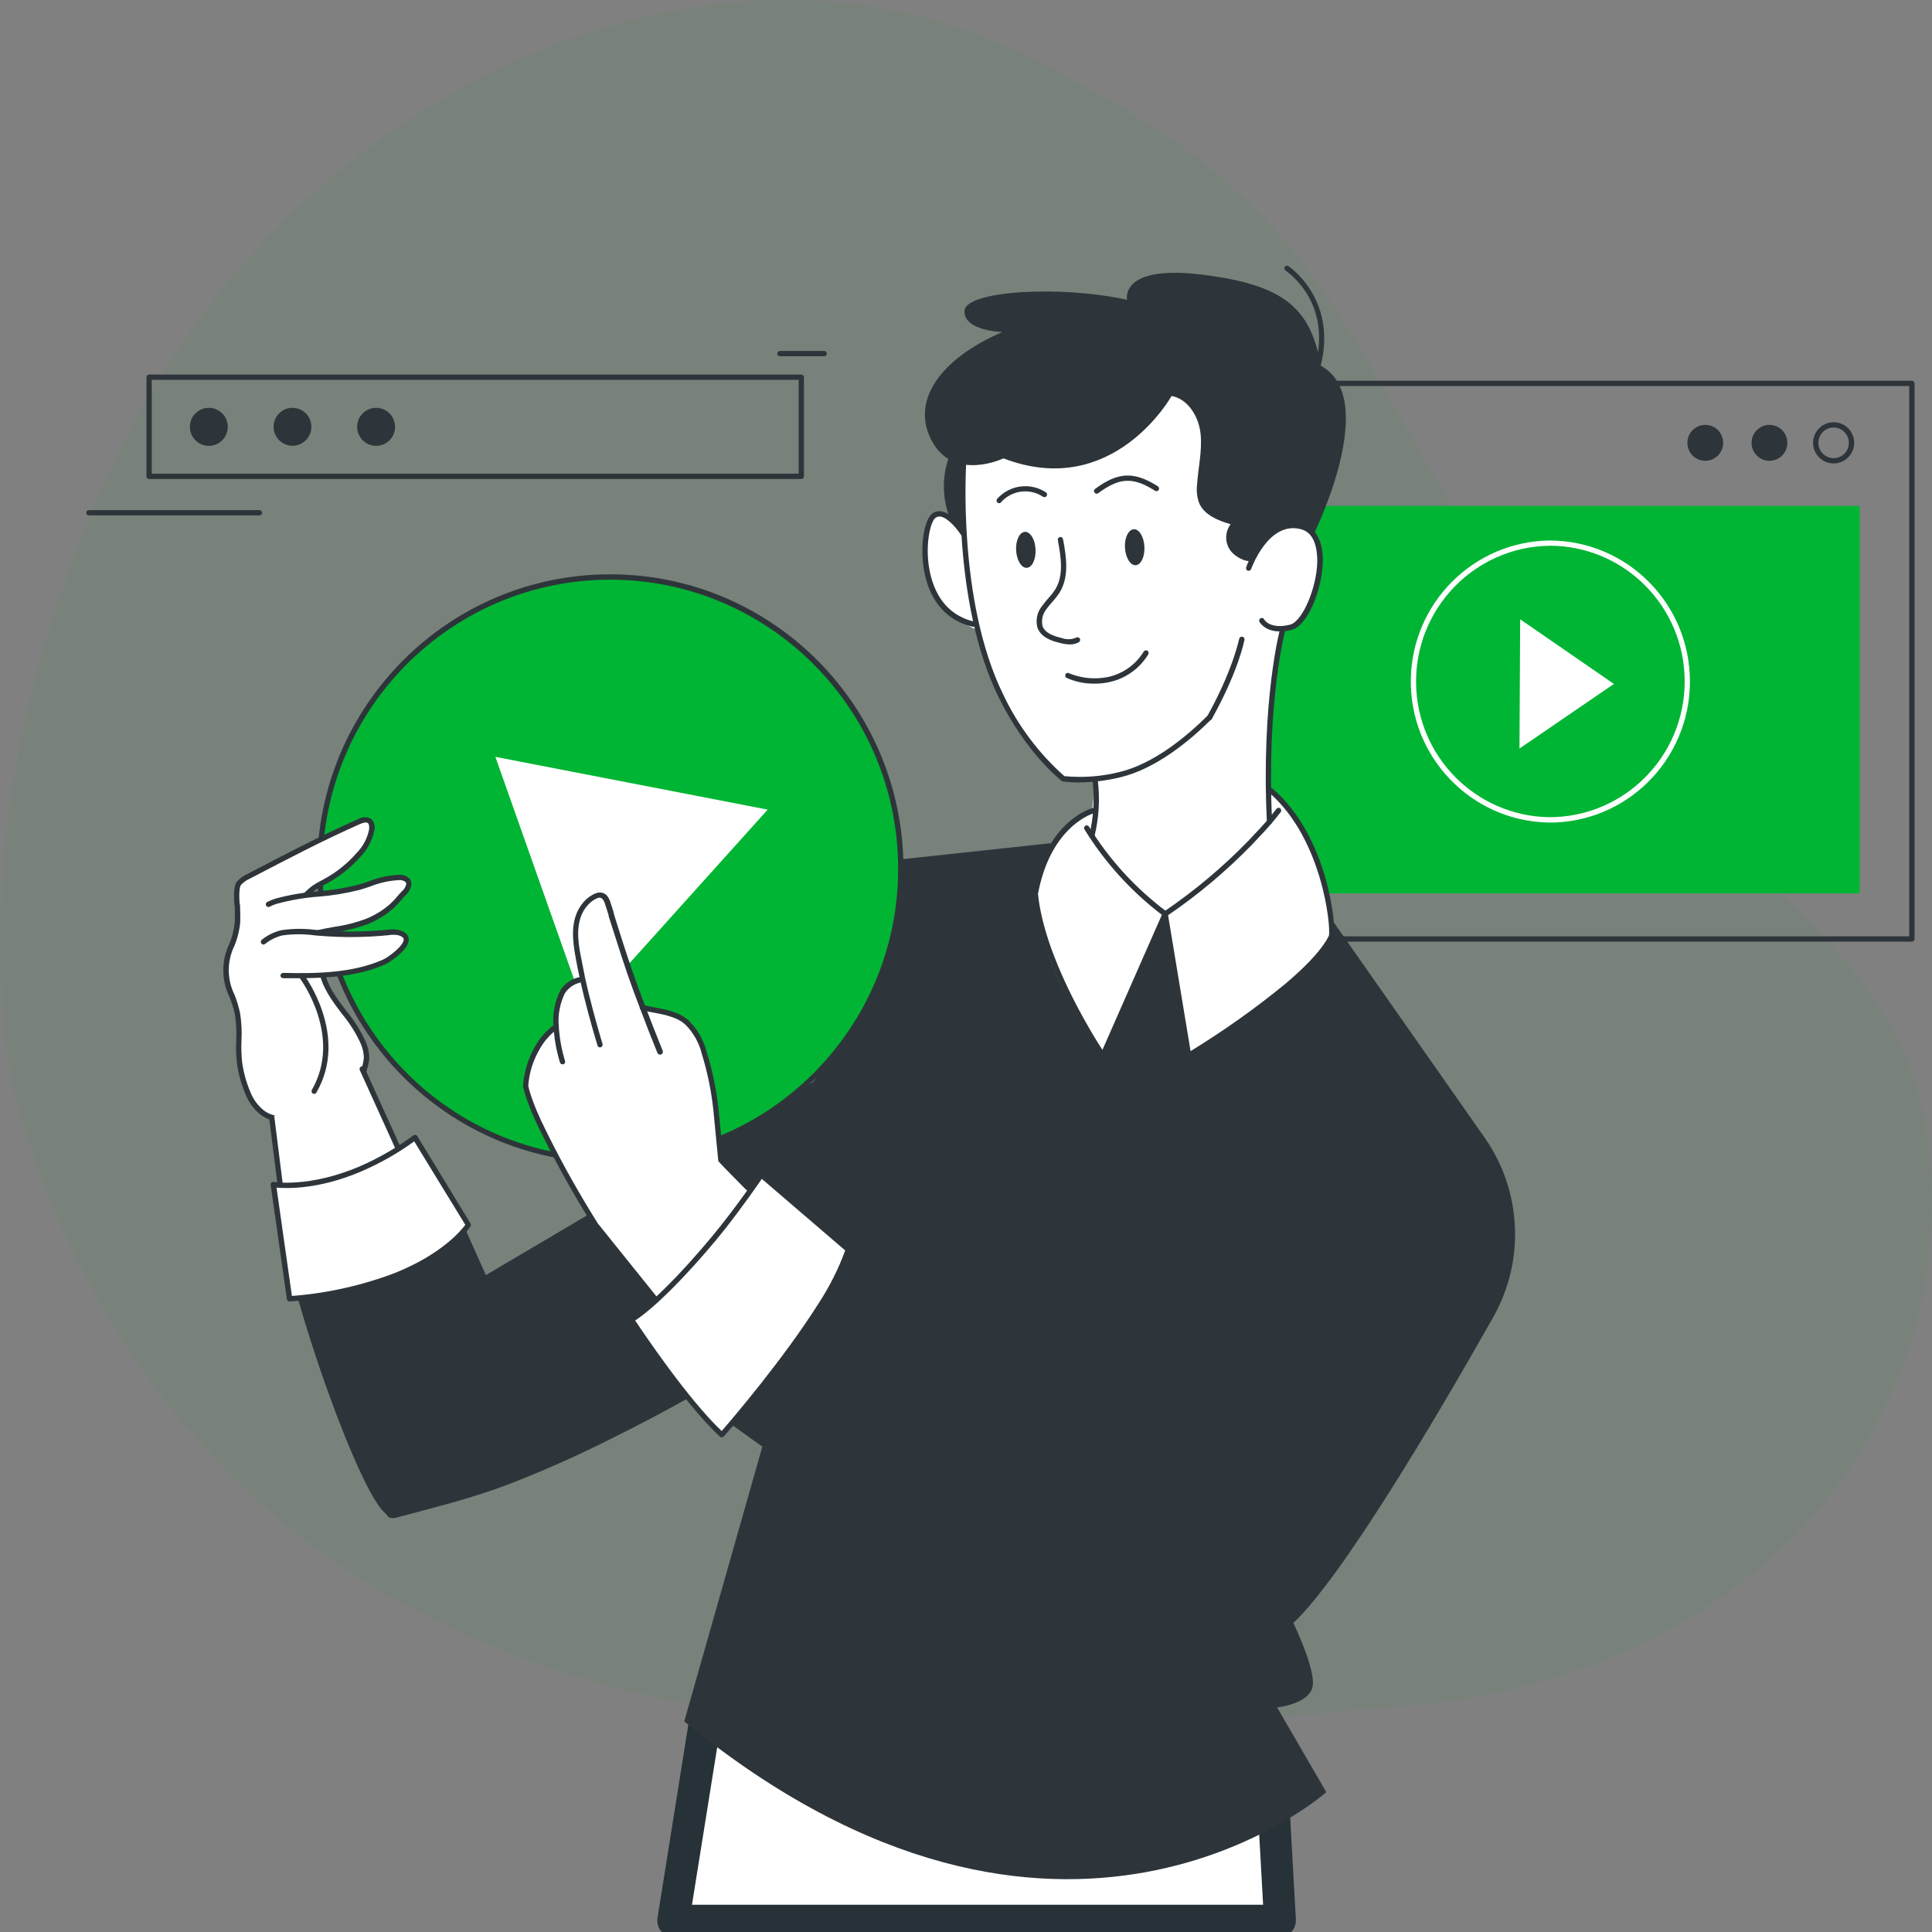 <svg width="232" height="232" viewBox="0 0 232 232" fill="none" xmlns="http://www.w3.org/2000/svg">
<rect x="0" y="0" width="232" height="232" fill="#808080" stroke="none"/>
<g opacity="0.08">
<path opacity="0.08" d="M1.393 129.621C1.393 129.621 8.812 169.755 46.446 191.503C84.073 213.251 130.849 208.063 168.871 204.859C206.892 201.656 232.547 175.849 231.994 142.863C231.441 109.877 201.246 104.791 180.055 70.382C158.863 35.979 158.418 23.669 121.967 6.094C85.516 -11.474 35.987 10.325 14.802 53.235C-6.383 96.144 1.393 129.621 1.393 129.621Z" fill="#00B533"/>
<path opacity="0.7" d="M1.393 129.621C1.393 129.621 8.812 169.755 46.446 191.503C84.073 213.251 130.849 208.063 168.871 204.859C206.892 201.656 232.547 175.849 231.994 142.863C231.441 109.877 201.246 104.791 180.055 70.382C158.863 35.979 158.418 23.669 121.967 6.094C85.516 -11.474 35.987 10.325 14.802 53.235C-6.383 96.144 1.393 129.621 1.393 129.621Z" fill="#00B533"/>
</g>
<path d="M229.584 113.074H133.151C132.973 113.074 132.833 112.934 132.833 112.755V46.036C132.833 45.858 132.973 45.717 133.151 45.717H229.584C229.762 45.717 229.902 45.858 229.902 46.036V112.755C229.902 112.934 229.762 113.074 229.584 113.074ZM133.469 112.436H229.266V46.355H133.469V112.436Z" fill="#2E353A"/>
<path d="M220.187 55.653C218.826 55.653 217.72 54.543 217.72 53.177C217.72 51.812 218.826 50.701 220.187 50.701C221.547 50.701 222.654 51.812 222.654 53.177C222.654 54.543 221.554 55.653 220.187 55.653ZM220.187 51.339C219.176 51.339 218.356 52.163 218.356 53.177C218.356 54.192 219.176 55.015 220.187 55.015C221.198 55.015 222.018 54.192 222.018 53.177C222.018 52.163 221.198 51.339 220.187 51.339Z" fill="#2E353A"/>
<path d="M214.63 53.177C214.63 54.371 213.67 55.334 212.481 55.334C211.292 55.334 210.332 54.371 210.332 53.177C210.332 51.984 211.292 51.02 212.481 51.02C213.67 51.02 214.63 51.99 214.63 53.177Z" fill="#2E353A"/>
<path d="M206.924 53.177C206.924 54.371 205.964 55.334 204.775 55.334C203.586 55.334 202.626 54.371 202.626 53.177C202.626 51.984 203.586 51.02 204.775 51.02C205.964 51.02 206.924 51.99 206.924 53.177Z" fill="#2E353A"/>
<path d="M223.315 60.752H139.91V107.273H223.315V60.752Z" fill="#00B533"/>
<path d="M186.012 98.773H185.917C176.602 98.569 169.214 90.822 169.418 81.473C169.615 72.373 176.939 65.06 186.006 64.906H186.108C195.429 64.932 202.963 72.539 202.931 81.894C202.906 91.249 195.327 98.811 186.012 98.78V98.773ZM186.012 65.538C177.047 65.691 169.901 73.107 170.047 82.111C170.193 90.86 177.2 97.937 185.923 98.129H186.019C194.99 98.154 202.276 90.879 202.302 81.875C202.327 72.871 195.079 65.557 186.108 65.532L186.012 65.538Z" fill="white"/>
<path d="M182.547 74.364L182.464 89.884L193.801 82.13L182.547 74.364Z" fill="white"/>
<path d="M96.224 57.517H17.905C17.727 57.517 17.587 57.376 17.587 57.198V45.296C17.587 45.117 17.727 44.977 17.905 44.977H96.224C96.395 44.983 96.535 45.124 96.541 45.296V57.204C96.541 57.376 96.395 57.517 96.224 57.517ZM18.223 56.879H95.906V45.615H18.223V56.879Z" fill="#2E353A"/>
<path d="M27.353 51.25C27.359 52.513 26.342 53.535 25.083 53.541C23.824 53.547 22.807 52.526 22.8 51.263C22.794 49.999 23.811 48.978 25.07 48.972C25.076 48.972 25.076 48.972 25.083 48.972C26.335 48.972 27.353 49.993 27.353 51.25Z" fill="#2E353A"/>
<path d="M37.392 51.25C37.392 52.507 36.375 53.528 35.122 53.528C33.87 53.528 32.853 52.507 32.853 51.25C32.853 49.993 33.864 48.978 35.116 48.972C36.369 48.965 37.386 49.986 37.392 51.243C37.392 51.25 37.392 51.25 37.392 51.25Z" fill="#2E353A"/>
<path d="M47.438 51.25C47.444 52.513 46.427 53.535 45.168 53.541C43.909 53.547 42.892 52.526 42.886 51.263C42.879 49.999 43.897 48.978 45.155 48.972C45.162 48.972 45.162 48.972 45.168 48.972C46.421 48.972 47.438 49.993 47.438 51.25Z" fill="#2E353A"/>
<path d="M98.964 42.782H93.655C93.477 42.782 93.337 42.641 93.337 42.463C93.337 42.284 93.477 42.144 93.655 42.144H98.964C99.142 42.144 99.282 42.284 99.282 42.463C99.282 42.641 99.142 42.782 98.964 42.782Z" fill="#2E353A"/>
<path d="M31.155 61.894H10.669C10.491 61.894 10.351 61.754 10.351 61.575C10.351 61.397 10.491 61.256 10.669 61.256H31.155C31.333 61.256 31.473 61.397 31.473 61.575C31.473 61.754 31.333 61.894 31.155 61.894Z" fill="#2E353A"/>
<path d="M153.694 230.654C153.007 218.382 152.537 209.882 152.537 209.882C108.832 220.507 85.18 203.449 85.18 203.449C85.18 203.449 83.272 215.529 80.843 230.654H153.694Z" fill="#2E353A"/>
<path d="M153.694 230.973H80.843C80.748 230.973 80.659 230.928 80.602 230.858C80.544 230.788 80.519 230.692 80.532 230.602C82.954 215.478 84.868 203.398 84.868 203.398C84.887 203.29 84.957 203.2 85.059 203.156C85.16 203.111 85.275 203.124 85.364 203.187C85.606 203.36 109.416 220.035 152.461 209.569C152.55 209.543 152.645 209.563 152.721 209.62C152.798 209.678 152.849 209.767 152.849 209.863C152.849 209.863 153.319 218.356 154.012 230.628C154.018 230.807 153.879 230.96 153.701 230.966H153.694V230.973ZM81.212 230.334H153.376C152.785 219.754 152.353 212.045 152.257 210.284C112.271 219.856 88.816 206.161 85.434 203.992C85.04 206.372 83.329 217.163 81.212 230.334Z" fill="#2E353A"/>
<path d="M153.694 230.654C153.007 218.382 152.537 209.882 152.537 209.882C108.831 220.507 85.179 203.449 85.179 203.449C85.179 203.449 83.272 215.529 80.843 230.654H153.694Z" fill="white" stroke="#263238" stroke-width="3.211" stroke-miterlimit="10" stroke-linecap="round" stroke-linejoin="round"/>
<path d="M153.694 230.973H80.843C80.748 230.973 80.659 230.928 80.602 230.858C80.544 230.788 80.519 230.692 80.532 230.602C82.954 215.478 84.868 203.398 84.868 203.398C84.887 203.29 84.957 203.2 85.059 203.156C85.16 203.111 85.275 203.124 85.364 203.187C85.606 203.36 109.416 220.035 152.461 209.569C152.55 209.543 152.645 209.563 152.721 209.62C152.798 209.678 152.849 209.767 152.849 209.863C152.849 209.863 153.319 218.356 154.012 230.628C154.018 230.807 153.879 230.96 153.701 230.966H153.694V230.973ZM81.212 230.334H153.376C152.785 219.754 152.353 212.045 152.257 210.284C112.271 219.856 88.816 206.161 85.434 203.992C85.04 206.372 83.329 217.163 81.212 230.334Z" fill="white" stroke="#263238" stroke-width="3.211" stroke-miterlimit="10" stroke-linecap="round" stroke-linejoin="round"/>
<path d="M28.51 110.624C28.446 112.608 27.168 114.395 27.124 116.367C27.086 118.218 28.128 119.902 28.484 121.715C28.866 123.667 28.484 125.671 28.732 127.63C28.904 128.894 29.254 130.125 29.756 131.3C30.125 132.225 30.729 133.029 31.511 133.642C32.782 134.586 34.594 134.548 36.127 134.548C37.71 134.637 39.28 134.191 40.577 133.272C41.55 132.391 42.339 131.325 42.892 130.132C43.496 129.213 43.871 128.16 43.979 127.062C43.973 126.443 43.839 125.831 43.597 125.256C42.326 122.123 39.147 119.89 38.613 116.558C38.384 115.135 38.676 113.687 38.803 112.257C38.931 110.828 38.848 109.264 37.983 108.109C36.553 106.195 33.202 105.793 30.989 105.799C27.759 105.806 28.592 108.256 28.51 110.624Z" fill="white"/>
<path d="M35.752 134.873C34.264 134.873 32.617 134.829 31.358 133.91C30.525 133.265 29.883 132.41 29.495 131.434C28.98 130.234 28.631 128.977 28.453 127.681C28.351 126.762 28.319 125.837 28.363 124.918C28.421 123.872 28.363 122.819 28.204 121.785C28.046 121.089 27.829 120.407 27.569 119.743C26.577 117.733 26.564 115.378 27.53 113.361C27.899 112.487 28.122 111.555 28.204 110.611C28.204 110.177 28.204 109.737 28.204 109.335C28.16 108.109 28.116 106.954 28.84 106.214C29.438 105.684 30.233 105.423 31.027 105.493C33.075 105.493 36.693 105.793 38.288 107.931C39.064 108.964 39.344 110.349 39.172 112.296C39.14 112.653 39.102 113.01 39.058 113.361C38.886 114.408 38.861 115.467 38.975 116.52C39.267 118.339 40.387 119.813 41.575 121.37C42.529 122.519 43.324 123.789 43.941 125.148C44.195 125.754 44.335 126.405 44.348 127.062C44.233 128.205 43.852 129.296 43.222 130.253C42.637 131.478 41.824 132.582 40.825 133.495C39.477 134.465 37.837 134.944 36.178 134.848H35.752V134.873ZM28.859 110.624C28.777 111.632 28.541 112.627 28.154 113.566C27.232 115.442 27.244 117.65 28.192 119.513C28.459 120.209 28.669 120.923 28.828 121.651C28.999 122.729 29.056 123.827 28.999 124.918C28.955 125.805 28.986 126.699 29.082 127.586C29.254 128.817 29.591 130.023 30.08 131.166C30.424 132.04 30.996 132.806 31.733 133.38C32.89 134.222 34.531 134.222 35.974 134.222H36.158C37.672 134.318 39.172 133.884 40.412 133.004C41.347 132.142 42.103 131.108 42.644 129.953C43.222 129.079 43.578 128.077 43.693 127.037C43.68 126.456 43.559 125.882 43.33 125.352C42.739 124.044 41.97 122.825 41.048 121.727C39.872 120.17 38.651 118.537 38.327 116.622C38.199 115.512 38.231 114.395 38.409 113.291C38.447 112.94 38.492 112.589 38.517 112.238C38.676 110.458 38.435 109.213 37.761 108.314C36.279 106.329 32.541 106.15 31.008 106.131C30.385 106.067 29.762 106.259 29.279 106.654C28.764 107.197 28.796 108.173 28.84 109.309C28.84 109.749 28.878 110.202 28.84 110.656L28.859 110.624Z" fill="#2E353A"/>
<path d="M32.636 134.197L34.76 151.114C34.76 151.114 46.764 148.153 50.305 143.399L43.496 128.364" fill="white"/>
<path d="M34.76 151.433C34.696 151.433 34.633 151.414 34.575 151.376C34.499 151.325 34.455 151.242 34.442 151.153L32.318 134.235C32.293 134.063 32.42 133.903 32.592 133.878C32.764 133.852 32.922 133.967 32.948 134.139C32.948 134.146 32.948 134.152 32.948 134.159L35.027 150.712C36.992 150.189 46.713 147.432 49.937 143.354L43.203 128.498C43.133 128.339 43.203 128.147 43.362 128.071C43.521 128 43.712 128.071 43.782 128.23L50.598 143.265C50.642 143.374 50.63 143.495 50.56 143.59C46.993 148.377 35.3 151.299 34.83 151.421L34.76 151.433Z" fill="#2E353A"/>
<path d="M54.527 144.567L58.342 153.118L97.597 129.953L105.055 119.966L110.192 132.506L99.701 157.164C91.512 162.914 82.903 168.038 73.945 172.48C69.672 174.662 65.291 176.621 60.815 178.338C56.536 179.946 52.079 181.044 47.666 182.224C47.368 182.333 47.037 182.333 46.738 182.224C46.541 182.122 46.459 181.88 46.28 181.733C43.05 179.123 34.95 155.856 34.117 148.447L54.527 144.567Z" fill="#2E353A"/>
<path d="M160.122 110.7L178.281 136.616C182.75 142.991 183.151 151.382 179.317 158.16C172.323 170.54 161.139 189.429 155.309 194.892C155.309 194.892 158.03 200.482 157.617 202.549C157.204 204.617 153.363 205.038 153.363 205.038L159.27 215.21C159.27 215.21 127.232 243.64 82.166 206.71L91.544 173.718L86.578 170.157L106.498 103.374L126.971 101.166L133.196 117.707L139.916 109.73L146.662 117.707L160.122 110.7Z" fill="#2E353A"/>
<path d="M73.29 139.315C92.557 139.315 108.177 123.638 108.177 104.3C108.177 84.961 92.557 69.284 73.29 69.284C54.022 69.284 38.403 84.961 38.403 104.3C38.403 123.638 54.022 139.315 73.29 139.315Z" fill="#00B533"/>
<path d="M73.264 139.634C53.821 139.621 38.066 123.795 38.079 104.28C38.091 84.766 53.859 68.952 73.302 68.965C92.739 68.978 108.488 84.791 108.488 104.3C108.469 123.814 92.707 139.628 73.264 139.634ZM73.264 69.61C54.171 69.622 38.702 85.161 38.715 104.325C38.727 123.489 54.209 139.015 73.302 139.002C92.389 138.989 107.859 123.457 107.852 104.3C107.827 85.142 92.351 69.622 73.264 69.61Z" fill="#2E353A"/>
<path d="M59.486 90.885L70.321 121.53L92.186 97.222L59.486 90.885Z" fill="white"/>
<path d="M98.83 151.44C98.83 151.44 92.122 165.422 87.074 166.947L79.521 157.266L73.163 149.111L71.541 147.1L71.503 147.037L64.706 134.727L63.943 133.342L63.714 132.334L63.174 129.96L63.136 129.787L63.231 129.5L64.503 125.946L66.773 123.329V123.233L67.593 119.034L67.682 118.581L69.844 117.241C69.844 117.241 69.844 117.241 69.844 117.209C69.691 116.801 68.095 112.238 69.341 109.583C69.602 108.99 70.047 108.499 70.613 108.179C70.861 108.039 71.128 107.924 71.408 107.848C71.459 107.739 71.528 107.643 71.611 107.554C71.808 107.331 72.152 107.158 72.552 107.726C72.737 108.007 72.883 108.314 72.984 108.639C73.055 108.811 73.124 109.015 73.194 109.239C73.194 109.341 73.252 109.443 73.283 109.552C73.315 109.66 73.353 109.781 73.391 109.902C73.468 110.158 73.55 110.413 73.633 110.668C74.803 114.319 76.99 120.521 77.155 120.968L82.439 122.717L83.075 122.921L83.386 123.776L85.23 128.843L85.351 129.175L85.408 129.583L86.578 139.296L86.623 139.34L96.598 149.225L98.83 151.44Z" fill="white"/>
<path d="M99.421 152.218C99.339 152.218 99.263 152.186 99.205 152.129C90.266 143.744 86.368 139.564 86.33 139.526C86.286 139.474 86.254 139.411 86.248 139.34L85.65 133.195C85.402 130.942 84.944 128.722 84.277 126.558C83.959 125.256 83.297 124.07 82.369 123.106C81.333 122.13 80.023 121.887 78.631 121.625C78.116 121.53 77.582 121.434 77.06 121.294C76.895 121.249 76.793 121.083 76.838 120.911V120.904C76.882 120.732 77.054 120.63 77.225 120.675C77.721 120.809 78.243 120.904 78.751 121C80.169 121.262 81.632 121.536 82.808 122.646C83.812 123.687 84.525 124.969 84.874 126.373C85.555 128.581 86.025 130.847 86.279 133.144L86.871 139.181C87.443 139.787 91.385 143.929 99.638 151.676C99.765 151.797 99.778 151.995 99.657 152.129C99.593 152.199 99.51 152.231 99.421 152.231V152.218Z" fill="#2E353A"/>
<path d="M79.241 126.641C79.114 126.641 78.999 126.558 78.948 126.443C78.275 124.791 77.588 123.042 76.857 121.096C76.596 120.426 76.342 119.743 76.094 119.066C75.057 116.265 74.186 113.438 73.328 110.77C73.245 110.521 73.163 110.26 73.086 110.005V109.915C73.055 109.826 73.029 109.737 73.004 109.641L72.673 108.62C72.673 108.569 72.641 108.524 72.629 108.473C72.571 108.288 72.476 108.116 72.355 107.962L72.323 107.924C72.164 107.777 71.929 107.752 71.738 107.854C71.611 107.899 71.484 107.956 71.37 108.033C71.185 108.141 71.013 108.269 70.855 108.416C70.441 108.792 70.104 109.252 69.882 109.762L69.818 109.902C69.125 111.6 69.507 113.668 69.818 115.18C69.939 115.818 70.066 116.456 70.206 117.145C70.206 117.158 70.206 117.165 70.206 117.177C70.842 120.132 71.649 122.991 72.361 125.397C72.393 125.569 72.279 125.735 72.107 125.767C71.961 125.792 71.821 125.716 71.757 125.582C71.039 123.163 70.219 120.292 69.583 117.286C69.437 116.648 69.303 115.965 69.182 115.301C68.89 113.712 68.483 111.536 69.246 109.666L69.316 109.507C69.583 108.913 69.971 108.384 70.448 107.943C70.645 107.771 70.855 107.618 71.084 107.49C71.242 107.394 71.414 107.312 71.592 107.254C71.738 107.203 71.891 107.171 72.043 107.171C72.349 107.171 72.641 107.292 72.851 107.509L72.889 107.56C73.067 107.777 73.201 108.026 73.283 108.294L73.659 109.468C73.659 109.564 73.709 109.647 73.735 109.73V109.819C73.811 110.075 73.894 110.33 73.976 110.579C74.809 113.234 75.699 116.054 76.736 118.837C76.984 119.519 77.238 120.196 77.492 120.866C78.23 122.78 78.91 124.548 79.584 126.194C79.648 126.36 79.572 126.545 79.406 126.609C79.355 126.641 79.298 126.648 79.241 126.641Z" fill="#2E353A"/>
<path d="M67.542 127.803C67.402 127.803 67.281 127.707 67.237 127.573C66.811 126.163 66.55 124.708 66.461 123.234C66.334 121.753 66.62 120.266 67.281 118.939L67.332 118.843C67.847 118.09 68.629 117.554 69.519 117.35C69.697 117.305 69.875 117.407 69.926 117.58C69.971 117.758 69.869 117.937 69.691 117.988C68.954 118.148 68.305 118.588 67.873 119.213L67.828 119.29C67.231 120.509 66.976 121.874 67.097 123.227C67.186 124.65 67.44 126.054 67.854 127.42C67.898 127.592 67.803 127.764 67.631 127.816L67.542 127.803Z" fill="#2E353A"/>
<path d="M86.578 166.124C86.483 166.124 86.394 166.079 86.33 166.009L71.293 147.298L71.255 147.241C68.737 143.246 66.455 139.111 64.414 134.848C63.994 133.935 63.664 133.144 63.409 132.429C63.174 131.804 62.977 131.166 62.818 130.515C62.818 130.483 62.818 130.457 62.818 130.425C62.818 130.253 62.818 130.081 62.856 129.902C62.894 129.723 62.856 129.589 62.92 129.43C63.117 128.141 63.549 126.903 64.191 125.773C64.763 124.695 65.577 123.763 66.569 123.048C66.715 122.953 66.912 122.997 67.008 123.144C67.103 123.284 67.065 123.482 66.925 123.578C66.919 123.578 66.919 123.584 66.912 123.584C66.01 124.248 65.272 125.103 64.744 126.092C64.134 127.158 63.721 128.326 63.53 129.538C63.505 129.685 63.486 129.832 63.473 129.979C63.454 130.125 63.441 130.266 63.435 130.413C63.581 131.025 63.772 131.625 63.994 132.212C64.242 132.908 64.566 133.686 64.98 134.58C67.001 138.798 69.265 142.895 71.751 146.851C71.77 146.871 71.783 146.896 71.796 146.922L86.813 165.607C86.921 165.741 86.902 165.945 86.769 166.053C86.718 166.098 86.648 166.124 86.578 166.124Z" fill="#2E353A"/>
<path d="M101.876 150.049C101.055 152.352 99.968 154.548 98.633 156.596C93.826 164.209 86.699 172.295 86.699 172.295C82.153 168.127 75.852 158.472 75.852 158.472C78.974 156.558 83.971 150.987 86.781 147.419C89.477 143.993 91.429 141.076 91.429 141.076L101.876 150.049Z" fill="white"/>
<path d="M86.686 172.614C86.604 172.614 86.527 172.582 86.47 172.531C81.95 168.383 75.661 158.747 75.572 158.644C75.522 158.574 75.509 158.485 75.528 158.402C75.547 158.319 75.598 158.242 75.668 158.198C78.847 156.245 83.889 150.54 86.521 147.222C89.153 143.903 91.131 140.929 91.15 140.904C91.201 140.827 91.283 140.776 91.372 140.763C91.461 140.751 91.55 140.776 91.62 140.834L102.073 149.806C102.168 149.895 102.206 150.029 102.168 150.157C101.335 152.48 100.235 154.694 98.887 156.756C94.125 164.305 86.992 172.416 86.921 172.492C86.864 172.556 86.782 172.594 86.699 172.601L86.686 172.614ZM76.278 158.574C77.314 160.131 82.636 168.044 86.661 171.841C87.888 170.431 94.081 163.201 98.353 156.43C99.631 154.465 100.687 152.359 101.494 150.157L91.48 141.561C90.908 142.391 89.204 144.854 87.03 147.624C84.436 150.897 79.521 156.424 76.278 158.568V158.574Z" fill="#2E353A"/>
<path d="M28.472 108.55C28.402 107.592 28.383 106.457 28.701 106.067C29.044 105.697 29.457 105.404 29.915 105.199C34.27 102.921 38.632 100.643 43.133 98.652C43.528 98.48 44.023 98.314 44.373 98.575C44.64 98.843 44.748 99.233 44.653 99.603C44.437 100.758 43.877 101.824 43.057 102.666C41.944 103.929 40.616 104.989 39.141 105.799C38.638 106.048 38.149 106.329 37.678 106.642C37.081 107.12 36.527 107.65 36.025 108.224C35.624 108.633 35.199 109.009 34.753 109.367" fill="white"/>
<path d="M34.76 109.686C34.664 109.686 34.569 109.641 34.512 109.564C34.404 109.43 34.423 109.233 34.556 109.124L34.563 109.118C34.995 108.773 35.408 108.397 35.796 108.001C35.93 107.867 36.057 107.733 36.178 107.599C36.578 107.152 37.017 106.744 37.494 106.38C37.856 106.131 38.238 105.908 38.632 105.71L38.988 105.518C40.431 104.727 41.722 103.687 42.803 102.449C43.591 101.664 44.119 100.656 44.329 99.564C44.329 99.399 44.373 98.99 44.163 98.831C43.954 98.671 43.528 98.831 43.248 98.945C38.759 100.93 34.347 103.247 30.049 105.487C29.629 105.665 29.247 105.933 28.936 106.265C28.828 106.399 28.663 106.903 28.777 108.531C28.79 108.709 28.656 108.862 28.484 108.875C28.313 108.888 28.154 108.754 28.141 108.582C28.039 107.095 28.141 106.259 28.44 105.869C28.809 105.467 29.26 105.148 29.756 104.925C34.048 102.679 38.479 100.362 42.987 98.371C43.464 98.071 44.062 98.052 44.551 98.326C44.914 98.658 45.073 99.169 44.958 99.647C44.742 100.873 44.151 102.002 43.28 102.883C42.142 104.172 40.787 105.25 39.28 106.074L38.918 106.265C38.034 106.68 37.259 107.286 36.629 108.033C36.502 108.173 36.368 108.307 36.241 108.441C35.841 108.856 35.415 109.245 34.97 109.609C34.912 109.654 34.836 109.686 34.76 109.686Z" fill="#2E353A"/>
<path d="M32.255 108.594C32.566 108.441 32.891 108.307 33.221 108.205C36.4 107.242 39.865 107.471 43.076 106.565C44.697 106.106 46.255 105.353 47.972 105.365C48.481 105.365 49.174 105.576 49.116 106.214C49.059 106.852 48.62 107.108 48.283 107.49C47.915 107.944 47.514 108.365 47.088 108.767C46.198 109.552 45.187 110.177 44.093 110.617C42.485 111.173 40.825 111.568 39.134 111.798C37.507 112.111 35.955 112.615 34.359 113.074C33.965 113.189 33.565 113.291 33.158 113.374" fill="white"/>
<path d="M33.157 113.706C33.005 113.706 32.878 113.597 32.846 113.451C32.808 113.278 32.922 113.112 33.094 113.074C33.45 113.004 33.825 112.908 34.27 112.781L35.236 112.5C36.489 112.104 37.761 111.766 39.051 111.498L40.139 111.3C41.442 111.121 42.72 110.796 43.953 110.336C45.015 109.909 45.994 109.303 46.859 108.543C47.164 108.262 47.45 107.956 47.711 107.637L48.029 107.273C48.093 107.197 48.169 107.12 48.239 107.05C48.512 106.827 48.703 106.527 48.779 106.182C48.792 106.086 48.76 105.997 48.703 105.92C48.487 105.748 48.22 105.665 47.946 105.684C46.764 105.742 45.606 105.997 44.507 106.437C44.055 106.591 43.597 106.744 43.14 106.871C41.544 107.273 39.922 107.541 38.282 107.669C36.597 107.79 34.931 108.077 33.297 108.511C32.979 108.607 32.674 108.728 32.375 108.882C32.216 108.958 32.026 108.901 31.949 108.741C31.873 108.582 31.937 108.39 32.089 108.307C32.42 108.148 32.763 108.007 33.113 107.899C34.779 107.452 36.483 107.159 38.199 107.031C39.802 106.91 41.398 106.648 42.955 106.259C43.407 106.131 43.845 105.984 44.29 105.831C45.454 105.372 46.687 105.104 47.94 105.046C48.391 105.027 48.83 105.187 49.161 105.493C49.345 105.697 49.428 105.965 49.396 106.24C49.32 106.737 49.065 107.19 48.684 107.516L48.487 107.72L48.182 108.077C47.902 108.422 47.597 108.741 47.272 109.047C46.357 109.851 45.314 110.502 44.182 110.962C42.904 111.434 41.582 111.766 40.234 111.957L39.159 112.155C37.888 112.404 36.616 112.793 35.383 113.144L34.416 113.425C33.959 113.559 33.558 113.655 33.189 113.731L33.157 113.706Z" fill="#2E353A"/>
<path d="M31.644 113.081C32.293 112.557 33.05 112.181 33.857 111.989C35.389 111.772 36.947 111.772 38.479 111.989C41.169 112.206 43.877 112.181 46.567 111.919C46.999 111.836 47.444 111.836 47.877 111.919C50.375 112.628 47.005 115.065 46.065 115.474C42.358 117.088 37.971 117.165 33.984 117.069" fill="white"/>
<path d="M35.974 117.465C35.338 117.465 34.645 117.465 33.99 117.465C33.812 117.458 33.672 117.318 33.679 117.139C33.685 116.967 33.831 116.827 34.003 116.827C38.091 116.929 42.37 116.827 45.937 115.257C46.694 114.931 48.48 113.553 48.48 112.813C48.48 112.596 48.245 112.423 47.813 112.302C47.425 112.232 47.031 112.232 46.643 112.302C43.928 112.57 41.194 112.596 38.473 112.379L37.837 112.328C36.534 112.143 35.211 112.143 33.908 112.328C33.151 112.513 32.439 112.864 31.829 113.355C31.689 113.463 31.492 113.438 31.384 113.298C31.275 113.157 31.301 112.959 31.434 112.851C32.121 112.296 32.922 111.906 33.781 111.702C35.141 111.498 36.527 111.485 37.894 111.664L38.492 111.715C41.169 111.926 43.852 111.906 46.522 111.645C46.999 111.568 47.482 111.581 47.953 111.689C48.849 111.945 49.065 112.417 49.084 112.768C49.173 114.044 46.706 115.614 46.172 115.844C43.089 117.19 39.516 117.465 35.974 117.465Z" fill="#2E353A"/>
<path d="M36.292 117.324C36.292 117.324 41.582 124.344 37.729 131.038L36.292 117.324Z" fill="white"/>
<path d="M37.729 131.357C37.672 131.357 37.621 131.344 37.57 131.319C37.417 131.23 37.367 131.032 37.449 130.879C41.156 124.427 36.089 117.586 36.038 117.522C35.93 117.382 35.955 117.177 36.101 117.069C36.248 116.96 36.445 116.986 36.553 117.133C36.604 117.203 41.925 124.369 38.009 131.172C37.952 131.281 37.85 131.351 37.729 131.357Z" fill="#2E353A"/>
<path d="M56.237 147.088C56.237 147.088 54.146 150.502 47.514 153.157C43.426 154.714 39.128 155.664 34.76 155.964L32.814 142.244C32.814 142.244 37.074 143.016 43.273 140.374C45.6 139.372 47.8 138.103 49.835 136.59L56.237 147.088Z" fill="white"/>
<path d="M34.76 156.283C34.601 156.283 34.467 156.169 34.448 156.009L32.502 142.289C32.483 142.187 32.522 142.085 32.592 142.014C32.668 141.944 32.77 141.919 32.871 141.931C32.909 141.931 37.118 142.646 43.152 140.081C45.454 139.085 47.628 137.828 49.644 136.335C49.72 136.284 49.809 136.258 49.898 136.277C49.987 136.296 50.057 136.348 50.108 136.424L56.504 146.922C56.568 147.024 56.568 147.158 56.504 147.26C56.415 147.4 54.285 150.789 47.635 153.45C43.515 155.02 39.185 155.971 34.785 156.283H34.76ZM33.208 142.614L35.052 155.62C39.287 155.301 43.451 154.369 47.419 152.863C53.052 150.604 55.373 147.758 55.875 147.081L49.739 137.056C47.762 138.492 45.626 139.704 43.381 140.668C38.231 142.869 34.429 142.716 33.208 142.614Z" fill="#2E353A"/>
<path d="M153.745 75.608C153.745 75.608 155.296 76.387 156.841 73.745C158.386 71.103 159.734 63.866 156.333 63.247C151.736 61.001 150.184 64.262 150.184 64.262L147.393 54.16C147.393 54.16 146.624 44.83 140.736 45.609C134.849 46.387 131.441 52.916 131.441 52.916L115.488 53.554L115.024 62.571C115.024 62.571 112.392 60.708 111.616 63.037C110.84 65.366 110.84 73.145 117.338 75.627C117.338 75.627 119.882 87.21 127.677 93.547L131.491 93.77L130.646 102.838C132.439 106.597 135.688 109.462 139.63 110.764C146.141 112.787 152.155 100.069 152.155 100.069C152.155 100.069 152.308 84.306 153.745 75.608Z" fill="white"/>
<path d="M116.843 75.257H116.766C113.797 74.562 111.75 72.315 111.044 68.92C110.37 65.812 110.974 62.424 111.915 61.69C112.239 61.428 112.659 61.326 113.066 61.409C114.484 61.652 115.876 63.79 115.933 63.879C116.029 64.026 115.991 64.224 115.844 64.326C115.698 64.421 115.501 64.383 115.399 64.23C115.043 63.675 113.905 62.201 112.958 62.035C112.735 61.996 112.5 62.054 112.322 62.194C111.686 62.679 111.012 65.723 111.686 68.786C112.169 71.007 113.473 73.821 116.963 74.638C117.135 74.677 117.237 74.849 117.199 75.021C117.161 75.181 117.008 75.289 116.843 75.257Z" fill="#2E353A"/>
<path d="M159.874 112.462C159.874 112.481 159.874 112.5 159.874 112.519C158.481 114.37 156.936 116.105 155.264 117.707C155.01 117.956 154.743 118.199 154.482 118.435C150.979 121.677 147.062 124.446 142.841 126.667L142.745 126.724L139.929 109.724C143.966 107.388 147.552 104.351 150.528 100.752L150.731 100.535C151.17 100.05 151.92 99.36 152.149 99.003C152.925 97.797 152.785 98.314 152.785 98.314L152.276 95.895L152.009 94.664L152.295 94.798C159.893 100.33 160.046 111.479 159.874 112.462Z" fill="white"/>
<path d="M142.733 127.056C142.682 127.056 142.637 127.043 142.593 127.018C142.504 126.973 142.434 126.89 142.421 126.788L139.598 109.788C139.585 109.685 139.617 109.59 139.687 109.513C139.732 109.475 139.789 109.443 139.846 109.417C143.476 106.948 146.853 104.108 149.917 100.956L150.629 100.19C151.57 99.226 152.454 98.212 153.274 97.139C153.376 96.993 153.573 96.961 153.719 97.063C153.866 97.165 153.897 97.363 153.796 97.51C152.956 98.601 152.054 99.641 151.093 100.624L150.381 101.39C147.298 104.561 143.915 107.414 140.266 109.902L142.968 126.22C146.91 123.808 150.687 121.134 154.266 118.205C154.533 117.988 154.794 117.758 155.048 117.535C157.331 115.531 158.863 113.802 159.575 112.378C159.836 111.332 158.825 100.719 152.365 95.148C152.232 95.034 152.219 94.829 152.333 94.702C152.448 94.568 152.651 94.555 152.778 94.663C159.569 100.496 160.472 111.377 160.185 112.532C160.185 112.532 160.185 112.608 160.185 112.615C159.403 114.153 157.833 115.952 155.493 118.007C155.239 118.237 154.966 118.466 154.698 118.69C150.998 121.708 147.101 124.471 143.019 126.947C142.981 126.973 142.942 126.992 142.904 127.011C142.853 127.043 142.796 127.062 142.733 127.056Z" fill="#2E353A"/>
<path d="M139.916 109.737L132.433 126.762C132.433 126.762 124.549 116.169 124.32 107.356C125.464 102.602 126.698 99.954 131.587 97.076L131.034 100.503C131.034 100.503 131.937 108.601 139.916 109.737Z" fill="white"/>
<path d="M132.433 127.056C132.331 127.056 132.229 127.005 132.172 126.916C132.102 126.814 124.879 116.137 124.008 107.363C124.002 107.331 124.002 107.305 124.008 107.273C125.623 98.518 131.046 97.063 131.275 97.012C131.447 96.974 131.619 97.076 131.663 97.248C131.708 97.414 131.606 97.586 131.441 97.631H131.434C131.377 97.631 126.189 99.06 124.644 107.344C125.413 114.899 131.002 123.936 132.382 126.073L139.522 109.852C135.821 107.031 132.674 103.559 130.226 99.596C130.131 99.45 130.175 99.252 130.328 99.156C130.481 99.067 130.671 99.111 130.767 99.258C133.202 103.221 136.368 106.686 140.094 109.469C140.221 109.558 140.272 109.724 140.208 109.864L132.725 126.858C132.68 126.967 132.579 127.037 132.464 127.05L132.433 127.056Z" fill="#2E353A"/>
<path d="M131.123 100.649H131.034C130.868 100.605 130.767 100.426 130.811 100.26C131.32 98.148 131.453 95.959 131.199 93.802C131.174 93.63 131.301 93.47 131.472 93.445C131.644 93.419 131.803 93.547 131.828 93.719C132.102 95.959 131.962 98.231 131.428 100.426C131.39 100.56 131.263 100.649 131.123 100.649Z" fill="#2E353A"/>
<path d="M152.448 98.996C152.283 98.996 152.143 98.862 152.13 98.697C151.424 83.974 153.72 75.487 153.745 75.404C153.796 75.238 153.967 75.136 154.139 75.181C154.311 75.232 154.406 75.404 154.355 75.576C154.355 75.659 152.066 84.057 152.759 98.665C152.772 98.837 152.639 98.984 152.467 98.996H152.461H152.448Z" fill="#2E353A"/>
<path d="M128.471 77.382C128.09 77.376 127.708 77.319 127.333 77.223C126.284 76.974 125.025 76.546 124.593 75.41C124.326 74.479 124.542 73.477 125.159 72.737C125.381 72.424 125.629 72.137 125.871 71.856C126.182 71.524 126.469 71.16 126.717 70.778C127.727 69.131 127.441 67.038 127.028 64.862C126.996 64.689 127.111 64.524 127.282 64.485C127.454 64.453 127.619 64.568 127.651 64.741C128.071 66.955 128.389 69.271 127.257 71.122C126.99 71.537 126.685 71.926 126.354 72.29C126.112 72.552 125.884 72.832 125.674 73.12C125.203 73.7 125.025 74.466 125.191 75.194C125.515 76.049 126.583 76.4 127.479 76.61C128.045 76.821 128.668 76.808 129.222 76.572C129.368 76.476 129.565 76.527 129.66 76.674C129.756 76.821 129.705 77.019 129.559 77.114C129.228 77.306 128.853 77.395 128.471 77.382Z" fill="#2E353A"/>
<path d="M124.351 65.978C124.409 67.172 123.932 68.161 123.29 68.186C122.647 68.212 122.088 67.274 122.018 66.081C121.948 64.887 122.438 63.898 123.08 63.866C123.722 63.834 124.301 64.785 124.351 65.978Z" fill="#2E353A"/>
<path d="M137.424 65.666C137.481 66.859 137.004 67.848 136.362 67.874C135.72 67.899 135.16 66.961 135.09 65.768C135.02 64.575 135.51 63.585 136.152 63.553C136.794 63.522 137.373 64.472 137.424 65.666Z" fill="#2E353A"/>
<path d="M131.46 82.092C130.284 82.117 129.12 81.875 128.052 81.39C127.906 81.294 127.868 81.09 127.969 80.95C127.969 80.95 127.969 80.95 127.969 80.943C128.065 80.796 128.255 80.758 128.402 80.854C128.402 80.854 128.408 80.854 128.408 80.86C129.87 81.454 131.473 81.607 133.018 81.301C134.823 80.924 136.387 79.814 137.347 78.237C137.449 78.091 137.64 78.052 137.793 78.142C137.939 78.244 137.977 78.442 137.882 78.588C136.826 80.318 135.103 81.53 133.126 81.926C132.579 82.041 132.019 82.098 131.46 82.092Z" fill="#2E353A"/>
<path d="M131.689 59.284C131.587 59.284 131.498 59.233 131.434 59.157C131.326 59.016 131.358 58.818 131.498 58.71C134.276 56.661 136.177 56.585 139.039 58.397C139.185 58.493 139.229 58.684 139.14 58.837C139.045 58.984 138.848 59.029 138.702 58.933C136.05 57.255 134.454 57.325 131.879 59.22C131.829 59.265 131.759 59.284 131.689 59.284Z" fill="#2E353A"/>
<path d="M119.99 60.427C119.913 60.427 119.837 60.401 119.78 60.35C119.646 60.242 119.627 60.044 119.735 59.91L119.742 59.903C121.236 58.225 123.728 57.893 125.604 59.125C125.744 59.227 125.782 59.425 125.68 59.572C125.579 59.712 125.381 59.744 125.242 59.648C123.646 58.589 121.516 58.863 120.231 60.286C120.181 60.369 120.091 60.42 119.99 60.427Z" fill="#2E353A"/>
<path d="M129.584 93.955C128.936 93.962 128.281 93.923 127.638 93.84C127.588 93.834 127.537 93.815 127.492 93.783C127.321 93.642 123.201 90.413 119.907 83.706C114.299 72.303 115.374 55.819 115.386 55.628C115.399 55.449 115.552 55.321 115.73 55.334C115.908 55.347 116.035 55.5 116.022 55.679C116.022 55.845 114.948 72.156 120.473 83.406C122.234 87.133 124.733 90.471 127.816 93.202C130.042 93.413 132.28 93.247 134.448 92.704C138.562 91.702 142.459 88.467 145.015 85.933C145.136 85.812 145.333 85.806 145.454 85.927C145.454 85.927 145.454 85.927 145.46 85.933C145.581 86.048 145.587 86.246 145.473 86.367C145.467 86.374 145.467 86.374 145.46 86.38C142.853 88.971 138.854 92.277 134.601 93.323C132.96 93.725 131.275 93.942 129.584 93.955Z" fill="#2E353A"/>
<path d="M145.238 86.501C145.181 86.501 145.13 86.489 145.079 86.463C144.926 86.374 144.875 86.182 144.958 86.029C148.105 80.369 148.773 76.751 148.805 76.719C148.836 76.54 149.002 76.425 149.18 76.457C149.358 76.489 149.472 76.655 149.44 76.834C149.409 76.98 148.722 80.579 145.518 86.336C145.467 86.438 145.359 86.501 145.238 86.501Z" fill="#2E353A"/>
<path d="M153.694 75.825C151.888 75.825 151.272 74.734 151.24 74.677C151.157 74.523 151.214 74.326 151.367 74.243C151.52 74.16 151.717 74.217 151.799 74.37C151.799 74.421 152.543 75.615 154.921 75.008C156.396 74.638 158.132 70.586 158.183 67.395C158.183 66.17 157.973 64.032 156.275 63.566C152.333 62.45 150.261 68.269 150.242 68.327C150.184 68.493 150 68.582 149.835 68.525C149.669 68.467 149.587 68.282 149.644 68.116C149.644 68.052 151.933 61.677 156.447 62.947C158.024 63.394 158.876 64.983 158.844 67.414C158.793 70.701 157.058 75.142 155.099 75.634C154.641 75.761 154.171 75.825 153.694 75.825Z" fill="#2E353A"/>
<path d="M150.833 66.923C150.35 67.951 148.468 67.044 147.775 66.144C147.069 65.2 147.069 63.898 147.775 62.954C146.306 62.526 144.653 61.862 144.017 60.465C143.75 59.757 143.655 58.991 143.744 58.238C143.877 56.189 144.379 54.147 144.17 52.105C143.96 50.063 142.701 47.925 140.685 47.549C140.685 47.549 133.691 60.114 120.498 55.041C120.498 55.041 114.617 57.861 111.94 53.031C109.264 48.2 112.875 43.094 120.365 39.872C120.365 39.872 115.685 39.738 115.819 37.319C115.952 34.901 127.308 34.231 135.338 35.998C135.338 35.998 134.391 31.767 144.29 32.973C154.19 34.179 157.394 36.981 158.609 43.918C165.863 47.887 157.712 64.249 157.712 64.249C157.712 64.249 153.878 60.395 150.833 66.923Z" fill="#2E353A"/>
<path d="M114.7 53.26C113.199 55.902 112.926 59.067 113.956 61.926L115.997 65.117L115.679 54.269L114.7 53.26Z" fill="#2E353A"/>
<path d="M157.979 45.207C157.948 45.213 157.916 45.213 157.884 45.207C157.719 45.149 157.623 44.971 157.681 44.805C160.376 36.509 154.622 32.68 154.374 32.495C154.228 32.393 154.19 32.195 154.285 32.048C154.381 31.901 154.578 31.863 154.724 31.959C154.788 31.997 161.133 36.26 158.285 45.003C158.24 45.13 158.113 45.213 157.979 45.207Z" fill="#2E353A"/>
</svg>
